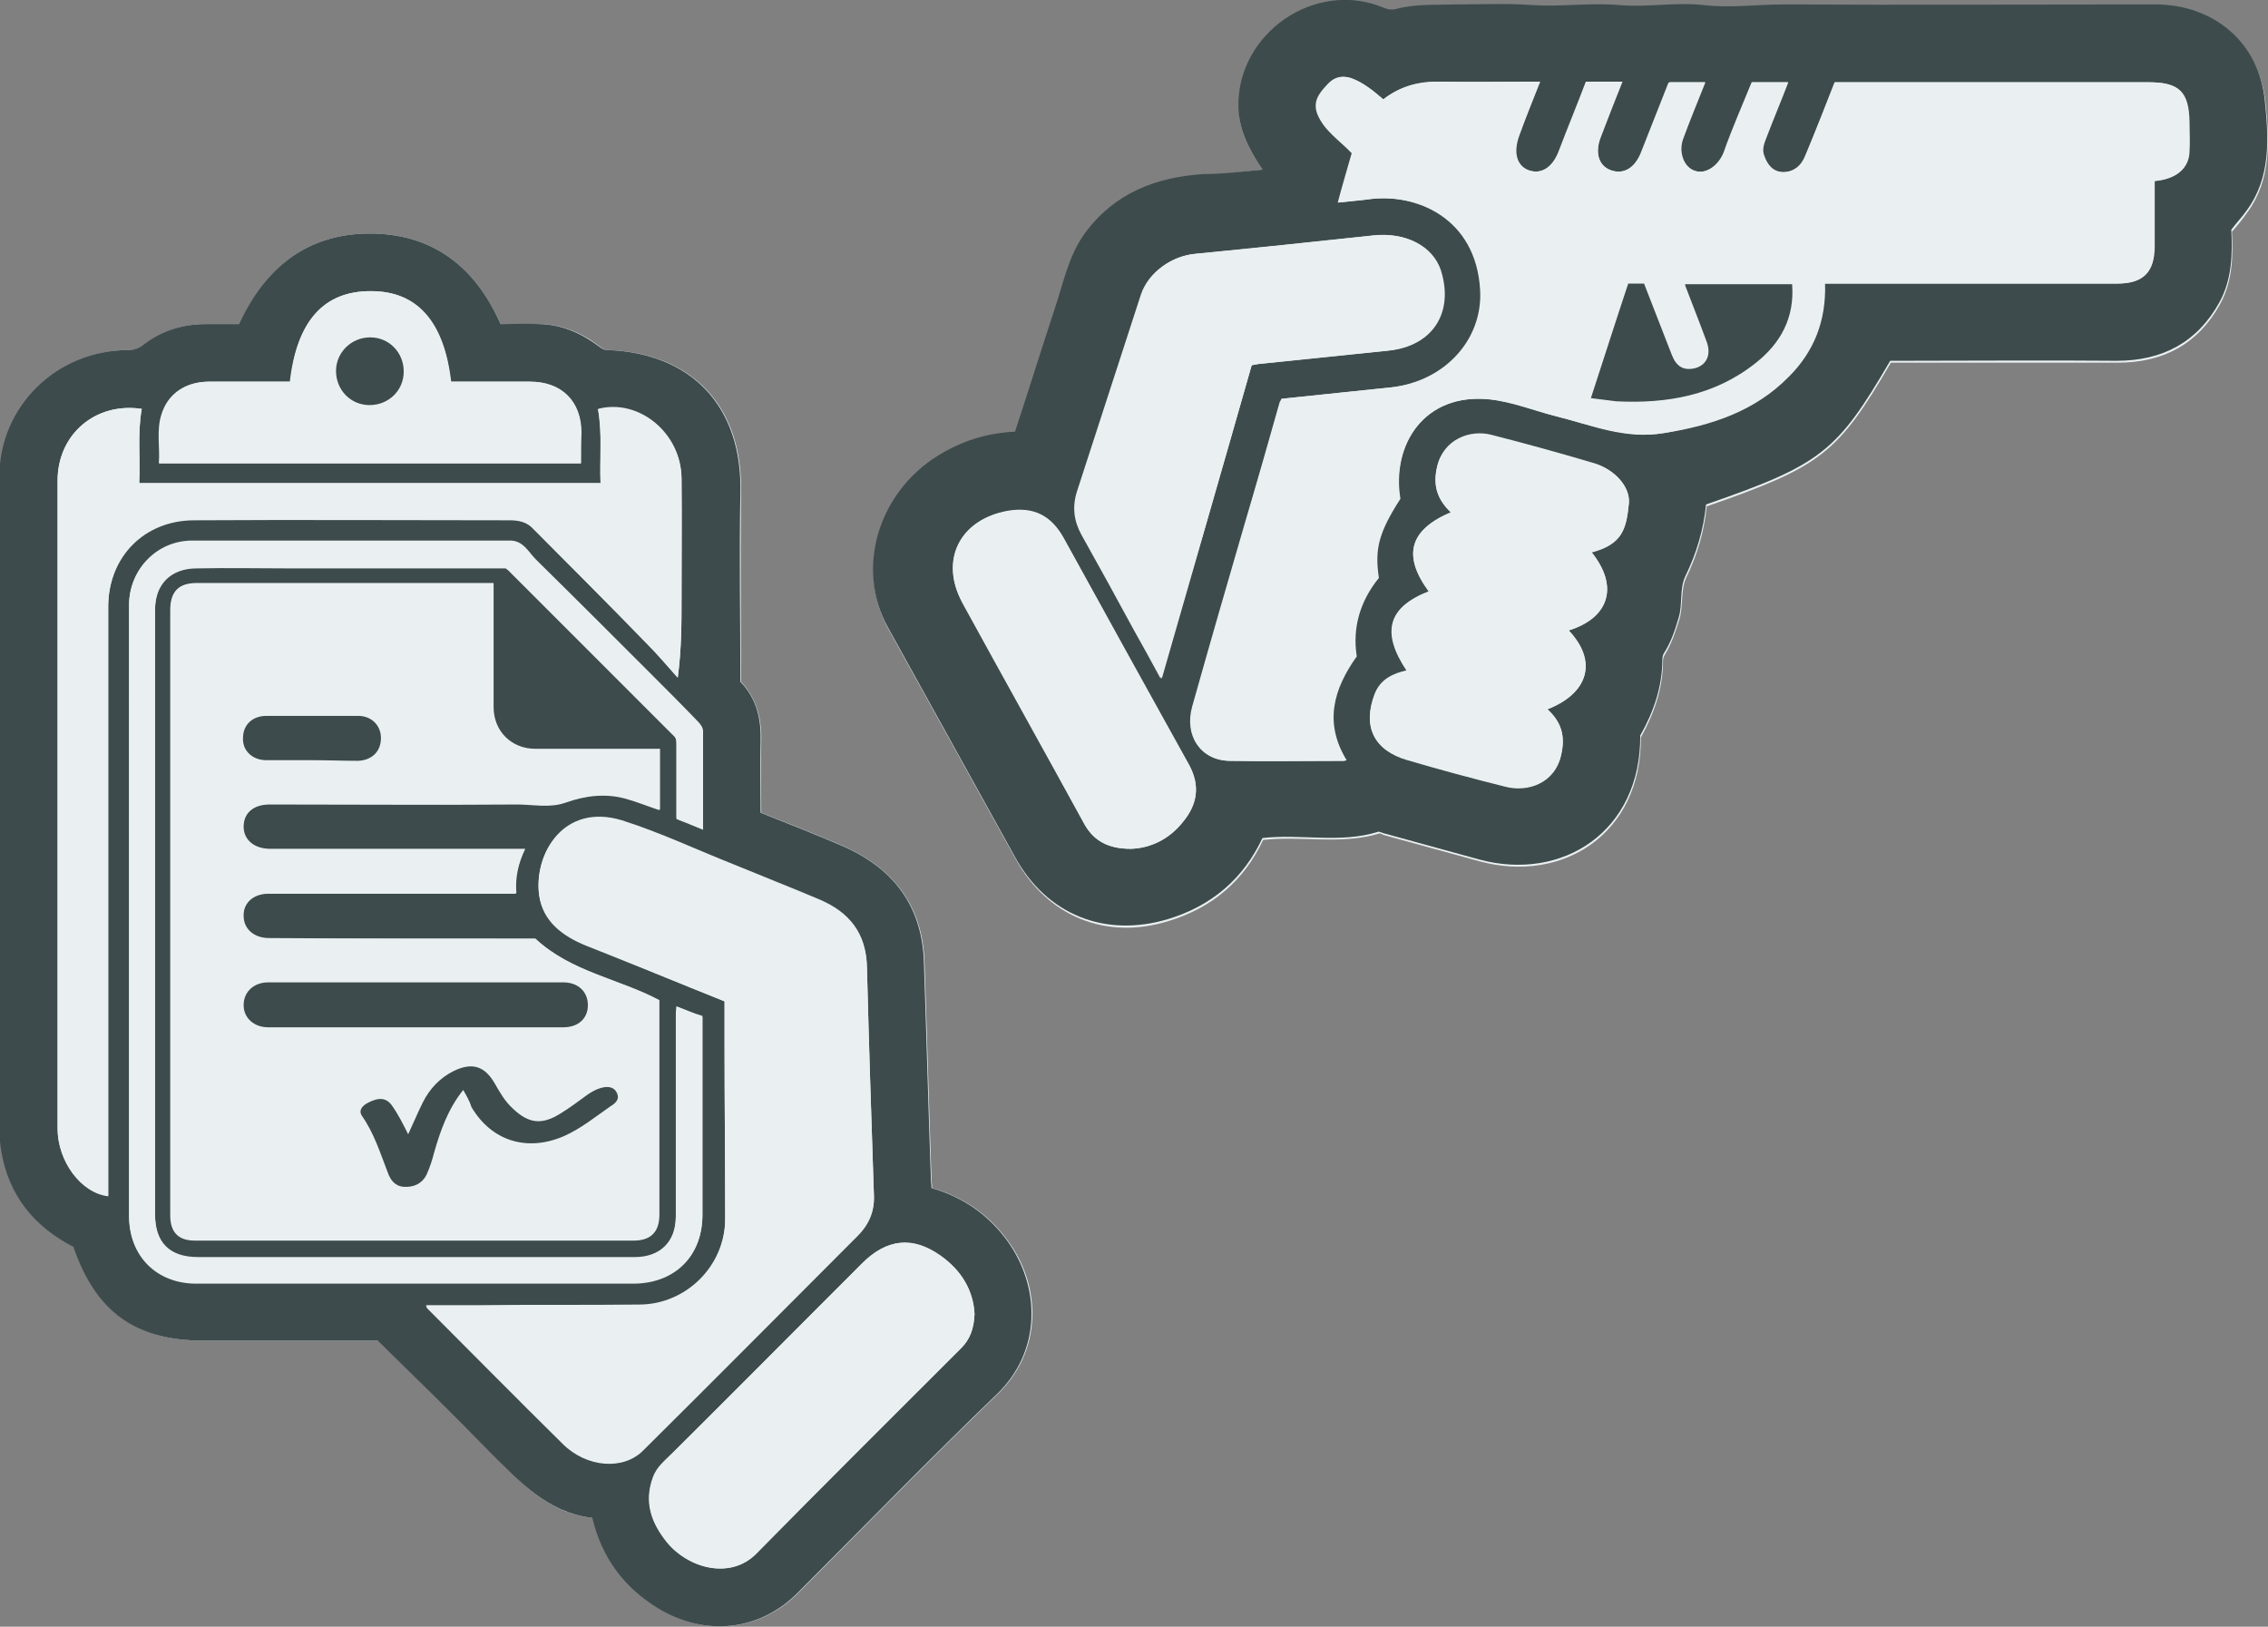 <svg xmlns="http://www.w3.org/2000/svg" xml:space="preserve" id="Layer_1" x="0" y="0" version="1.1" viewBox="0 0 358.4 257">
  <rect x="0" y="0" width="358.4" height="257" fill="#808080" stroke="none"/>
  <style>
    .st0{fill:#eaf0f1}.st1{fill:#3d4b4d}.st2{fill:#3d4b4c}
  </style>
  <path d="M79.1 51.2C75.2 42.3 68.6 37.1 59 36.9c-10.1-.2-17 5.1-21.1 14.3h-5.3c-3.7 0-7.1 1.1-10 3.4-.7.5-1.3.7-2.2.7-11.3 0-20.4 9-20.4 20v103c0 1.2.1 2.4.3 3.6 1.2 7 5.2 11.9 11.4 15.1 3.6 10.4 9.9 14.8 20.6 14.8h27.5c6 6 11.9 11.8 17.8 17.7 4.6 4.7 9.1 9.6 16.1 10.3 1.5 6.3 5 11 10.4 14.3 7.4 4.5 16 3.6 22-2.4 10.5-10.5 20.9-21.2 31.6-31.5 7-6.8 6.9-16.8 1.7-24-3-4.2-7.1-7.1-12.1-8.5 0-.6-.1-1.1-.1-1.6-.4-11.4-.7-22.7-1.1-34.1-.3-9-5-14.9-13-18.4-4.2-1.8-8.5-3.5-12.8-5.2 0-3.8-.1-7.5 0-11.2.1-3.6-.7-6.8-3.2-9.5 0-10-.1-19.9 0-29.9.3-13.5-7.6-22-21-22.5-.6 0-1-.3-1.4-.6-2.7-2.1-5.8-3.4-9.3-3.5h-6.3z" class="st0"/>
  <path d="M79.1 51.2c2.1 0 4.2-.1 6.2 0 3.5.1 6.5 1.4 9.3 3.5.4.3.8.6 1.4.6 13.4.5 21.3 9 21 22.5-.2 10 0 19.9 0 29.9 2.6 2.7 3.3 5.9 3.2 9.5-.1 3.7 0 7.4 0 11.2 4.3 1.7 8.6 3.4 12.8 5.2 8.1 3.5 12.7 9.4 13 18.4.4 11.4.7 22.7 1.1 34.1 0 .5.1 1 .1 1.6 5 1.4 9.1 4.3 12.1 8.5 5.1 7.2 5.3 17.2-1.7 24-10.7 10.3-21.1 21-31.6 31.5-6 6-14.6 6.9-22 2.4-5.4-3.3-8.9-8-10.4-14.3-7-.8-11.5-5.7-16.1-10.3-5.8-5.9-11.8-11.8-17.8-17.7H32.2c-10.7 0-17-4.4-20.6-14.8-6.2-3.2-10.2-8.1-11.4-15.1-.2-1.2-.3-2.4-.3-3.6v-103c0-11.1 9.1-20 20.4-20 .8 0 1.5-.2 2.2-.7 2.9-2.3 6.3-3.4 10-3.4h5.3C42 42 48.9 36.7 59 36.9c9.6.2 16.2 5.4 20.1 14.3zm5.5 97.1H42.4c-2.4 0-4-1.4-4-3.5s1.6-3.6 4-3.6h39.1c-.2-2.5.3-4.7 1.4-7H42.6c-2.6 0-4.3-1.4-4.2-3.5 0-2.2 1.6-3.6 4.2-3.6 13 0 26.1.1 39.1 0 2.6 0 5.2.6 7.7-.3 3.1-1.1 6.3-1.5 9.5-.6 1.8.5 3.5 1.2 5.3 1.8v-9.6H84.5c-3.8 0-6.6-2.8-6.6-6.6V92.2H31.1c-2.9 0-4.2 1.3-4.2 4.2V192c0 2.7 1.3 4 3.9 4h69.3c2.7 0 4-1.3 4-4v-33.9c-6.3-3.5-13.8-4.5-19.5-9.8zm29.9 9.9v7c0 9.1.1 18.2.1 27.3 0 7.5-6.2 13.6-13.6 13.6-8.5.1-17 0-25.6.1h-8.1c.2.3.3.4.4.5 7.1 7.1 14.1 14.2 21.2 21.2 3.8 3.7 9.5 4.2 12.7 1.1 11.4-11.3 22.7-22.6 34-34 1.7-1.7 2.6-3.7 2.5-6.2-.4-12-.8-24-1.1-36-.1-5.4-2.8-8.7-7.5-10.7-4.5-1.9-9.1-3.7-13.7-5.6-5.8-2.3-11.5-5-17.5-6.9-9.2-2.8-13.9 5.2-13.1 11.7.6 4.1 3.7 6.4 7.4 7.9 7.3 3.1 14.6 6.1 21.9 9zM22.4 64.6c-7.3-1.1-13.3 4-13.3 11.4v102.3c0 5.2 3.7 10.2 8 10.7V95.9c0-7.9 5.7-13.7 13.6-13.7 16.6-.1 33.3 0 49.9 0 1.4 0 2.7.3 3.6 1.3 6 6 12.1 12.1 18 18.2 1.7 1.7 3.3 3.6 4.9 5.4.6-4.5.6-8.6.6-12.6V75.7c-.1-7.2-6.8-12.7-13.2-11 .7 3.9.2 7.8.4 11.7H22c.2-4-.3-7.9.4-11.8zm84.5 94.4c0 .4-.1.7-.1 1.1v32c0 4.1-2.5 6.5-6.5 6.5h-69c-4.5 0-6.8-2.3-6.8-6.8V96.2c0-4.1 2.4-6.6 6.6-6.6h48.8c.1.1.2.2.4.3l26.1 26.1c.4.4.5.9.5 1.4v11.8c1.4.6 2.7 1.1 4.2 1.7v-15.3c0-.6-.3-1.1-.8-1.6-2.3-2.4-4.6-4.7-7-7.1-6.2-6.2-12.4-12.4-18.6-18.5-1.2-1.2-2-3-4.1-3H30.4c-5.6 0-9.9 4.5-10 10V192c0 6.2 4.3 10.6 10.6 10.6h69.3c6.5 0 10.7-4.3 10.7-10.8v-31.3c-1.4-.4-2.7-1-4.1-1.5zm47.1 48.6c-.2-3.8-2.1-6.9-5.4-9.2-4.5-3.1-8.5-2.7-12.4 1.2-10 10-19.9 20-29.9 29.9-1.2 1.2-2.5 2.2-3.1 3.8-1.5 4-.3 7.3 2.2 10.4 3.3 4 9.9 5.9 14 1.8 10.8-10.9 21.6-21.7 32.4-32.5 1.5-1.4 2.1-3.1 2.2-5.4zM91.8 73.2v-4.8c0-5-3.1-8.1-8.1-8.1H71.2c-1-9.5-5.3-14.3-12.6-14.3-7.4 0-11.7 4.7-12.8 14.3H33c-3.7 0-6.5 1.9-7.5 5.2-.8 2.5-.2 5.1-.4 7.7h66.7z" class="st1"/>
  <path d="M84.6 148.3c5.7 5.3 13.2 6.3 19.6 9.7v33.9c0 2.7-1.3 4-4 4H30.9c-2.7 0-3.9-1.3-3.9-4V96.3c0-2.9 1.2-4.2 4.2-4.2H78v19.6c0 3.8 2.8 6.6 6.6 6.6h19.7v9.6c-1.8-.6-3.5-1.3-5.3-1.8-3.2-.9-6.4-.5-9.5.6-2.5.9-5.2.3-7.7.3-13 .1-26.1 0-39.1 0-2.6 0-4.2 1.4-4.2 3.6 0 2.1 1.7 3.5 4.2 3.5H83c-1.1 2.3-1.6 4.5-1.4 7H42.5c-2.4 0-4.1 1.5-4 3.6 0 2.1 1.7 3.5 4 3.5 14 .1 28.2.1 42.1.1zm-19.1 14H89c2.3 0 3.9-1.4 3.9-3.5s-1.5-3.6-3.9-3.6H42.4c-2.3 0-3.9 1.5-3.9 3.6 0 2 1.6 3.5 3.9 3.5h23.1zm7.7 9.9c.5.9.9 1.7 1.4 2.5 3.2 5.4 8.9 7.2 14.6 4.6 2.6-1.2 4.8-2.9 7.2-4.6.8-.5 1.6-1.1 1.2-2.2-.5-1.1-1.6-1.1-2.6-.8-.7.2-1.4.6-2 1-1.5 1-2.9 2.1-4.3 3-2.9 1.9-5 1.6-7.6-.8-1.2-1.1-2-2.5-2.8-3.9-1.6-2.9-3.6-3.5-6.5-2-2.2 1.1-3.9 2.8-4.9 5-.8 1.7-1.5 3.4-2.3 5-.9-1.6-1.6-3.2-2.6-4.6-1.1-1.5-2.6-1-3.9-.3-.8.4-1.5 1.1-.8 2 2 2.8 2.9 5.9 4.1 9 .4 1.2 1.1 2.1 2.5 2.2 1.6.1 2.9-.5 3.6-1.9.5-1.1.8-2.3 1.2-3.5 1-3.3 2.1-6.7 4.5-9.7zm-23.8-52.1h7.2c2.2 0 3.7-1.4 3.6-3.6 0-2-1.5-3.5-3.6-3.5H42.1c-2.2 0-3.7 1.5-3.7 3.5s1.5 3.5 3.7 3.5c2.4.2 4.9.1 7.3.1z" class="st0"/>
  <path d="M114.5 158.2c-7.3-3-14.6-5.9-21.9-8.8-3.7-1.5-6.8-3.8-7.4-7.9-.9-6.5 3.8-14.5 13.1-11.7 6 1.8 11.7 4.5 17.5 6.9 4.6 1.8 9.1 3.7 13.7 5.6 4.8 2 7.4 5.3 7.5 10.7.3 12 .7 24 1.1 36 .1 2.4-.8 4.5-2.5 6.2-11.3 11.3-22.6 22.7-34 34-3.1 3.1-8.9 2.7-12.7-1.1-7.1-7-14.1-14.1-21.2-21.2-.1-.1-.2-.2-.4-.5h8.1c8.5 0 17 0 25.6-.1 7.5-.1 13.6-6.2 13.6-13.6 0-9.1-.1-18.2-.1-27.3v-7.2zM22.4 64.6c-.7 3.9-.2 7.8-.4 11.7h72.9c-.1-3.9.3-7.8-.4-11.7 6.4-1.7 13.2 3.8 13.2 11 .1 6.3 0 12.6 0 18.8 0 4.1 0 8.1-.6 12.6-1.6-1.8-3.2-3.7-4.9-5.4-6-6.1-12-12.1-18-18.2-1-1-2.3-1.3-3.6-1.3H30.7c-7.9 0-13.6 5.8-13.6 13.7v93.1c-4.3-.5-8-5.5-8-10.7V75.9c0-7.3 6-12.4 13.3-11.3z" class="st0"/>
  <path d="M106.9 159c1.4.6 2.7 1.1 4.1 1.7V192c0 6.4-4.3 10.7-10.7 10.8H31c-6.2 0-10.6-4.3-10.6-10.6V95.6c0-5.6 4.4-10 10-10 16.7-.1 33.4 0 50.2 0 2.1 0 2.9 1.8 4.1 3 6.3 6.1 12.4 12.3 18.6 18.5 2.3 2.3 4.6 4.7 7 7.1.4.4.8.9.8 1.6v15.3c-1.4-.6-2.7-1.1-4.2-1.7v-11.8c0-.5 0-1-.5-1.4L80.3 90.1c-.1-.1-.3-.2-.4-.3H45.7c-4.9 0-9.8-.1-14.6 0-4.1 0-6.6 2.5-6.6 6.6V192c0 4.5 2.4 6.8 6.8 6.8h69c4.1 0 6.5-2.4 6.5-6.5v-32c.1-.6.1-.9.1-1.3zm47.1 48.6c-.1 2.3-.7 4-2.1 5.4-10.8 10.8-21.7 21.6-32.4 32.5-4.1 4.1-10.7 2.3-14-1.8-2.5-3.1-3.8-6.5-2.2-10.4.6-1.6 2-2.6 3.1-3.8 10-10 19.9-20 29.9-29.9 3.9-3.9 7.9-4.4 12.4-1.2 3.2 2.3 5.1 5.4 5.3 9.2zM91.8 73.2H25.2c.2-2.6-.4-5.2.4-7.7 1-3.3 3.8-5.2 7.5-5.2h12.8c1-9.6 5.3-14.4 12.8-14.3 7.3 0 11.5 4.9 12.6 14.3h12.5c5 0 8.1 3.1 8.1 8.1-.1 1.5-.1 3.1-.1 4.8zm-28-14.5c0-3-2.3-5.4-5.3-5.4s-5.3 2.3-5.4 5.3c0 3 2.3 5.3 5.3 5.4 3-.1 5.4-2.4 5.4-5.3z" class="st0"/>
  <path d="M65.5 162.3H42.4c-2.3 0-3.9-1.5-3.9-3.5 0-2.1 1.6-3.6 3.9-3.6H89c2.4 0 3.9 1.5 3.9 3.6s-1.5 3.5-3.9 3.5H65.5zm7.7 9.9c-2.4 3-3.6 6.4-4.6 9.9-.3 1.2-.7 2.4-1.2 3.5-.7 1.4-2 2-3.6 1.9-1.4-.1-2.1-1.1-2.5-2.2-1.2-3.1-2.2-6.3-4.1-9-.6-.9.1-1.6.8-2 1.3-.7 2.8-1.2 3.9.3 1 1.4 1.8 3 2.6 4.6.8-1.7 1.5-3.4 2.3-5 1.1-2.2 2.7-3.9 4.9-5 2.9-1.4 4.9-.8 6.5 2 .8 1.4 1.6 2.8 2.8 3.9 2.5 2.4 4.6 2.7 7.6.8 1.5-.9 2.9-2 4.3-3 .6-.4 1.3-.8 2-1 1-.3 2.1-.3 2.6.8s-.4 1.7-1.2 2.2c-2.3 1.6-4.5 3.4-7.2 4.6-5.8 2.5-11.4.8-14.6-4.6-.3-1-.8-1.8-1.3-2.7zm-23.8-52.1h-7.3c-2.2 0-3.8-1.5-3.7-3.5 0-2.1 1.5-3.5 3.7-3.5h14.5c2.1 0 3.6 1.5 3.6 3.5 0 2.1-1.4 3.5-3.6 3.6-2.4 0-4.8-.1-7.2-.1zm14.4-61.4c0 3-2.4 5.3-5.4 5.3-3 0-5.3-2.4-5.3-5.4 0-2.9 2.4-5.3 5.4-5.3 3 0 5.3 2.4 5.3 5.4z" class="st1"/>
  <path d="M199.5 26.8c-3.2.3-6.2.8-9.2 1-7.6.5-14.2 3.1-18.8 9.4-2.6 3.6-3.5 8-4.8 12.1-2.1 6.4-4.1 12.7-6.2 19.2-4.5.2-8.5 1.5-12.2 3.8-9.5 5.9-13 17.9-7.9 27.1l20.1 36.3c5 9.1 14.3 12.9 24.2 9.8 6.9-2.1 11.9-6.4 14.9-12.8 6.1-.7 12.3.8 18.3-1 .2-.1.5.1.7.2l15.3 4.2c13.1 3.5 25.5-4.4 25.4-19.6 2.1-3.8 3.5-7.8 3.5-12.1 0-.3.1-.7.3-1 1.1-1.8 1.7-3.7 2.3-5.6.6-2.1.2-4.6 1-6.4 1.8-3.7 2.9-7.4 3.3-11.4 18.1-6.3 20.7-8.3 29.1-22.7h35.8c7.2 0 12.7-2.9 16.2-9.2 2-3.6 2.1-7.6 1.9-11.5.9-1 1.7-2 2.4-3 3.9-5.3 3.5-11.5 2.9-17.4C357.1 7 349.9 1 340.7 1h-58.8c-4.2 0-8.4.6-12.6.1-4.4-.5-8.9.4-13.3 0-4.6-.4-9.2.3-13.8 0C238.1.8 234 1 230 1c-3.1 0-6.2-.2-9.2.7-.7.2-1.4.1-2.1-.2-10.8-4.5-23.2 4-22.9 15.8 0 3.3 1.6 6.4 3.7 9.5z" class="st0"/>
  <path d="M199.5 26.8c-2.1-3.1-3.7-6.2-3.8-9.8-.3-11.7 12.1-20.3 22.9-15.8.7.3 1.3.4 2.1.2 3-.8 6.1-.6 9.2-.7 4.1 0 8.2-.2 12.2.1 4.6.3 9.2-.4 13.8 0 4.5.4 8.9-.5 13.3 0 4.2.5 8.4-.1 12.6-.1 19.6.1 39.2 0 58.8 0 9.2 0 16.4 6 17.3 15.2.6 6 1 12.1-2.9 17.4-.7 1-1.6 1.9-2.4 3 .2 3.9.1 7.9-1.9 11.5-3.5 6.3-9 9.2-16.2 9.2-11.4-.1-22.9 0-34.3 0h-1.5c-8.4 14.4-10.9 16.4-29.1 22.7-.4 4-1.5 7.7-3.3 11.4-.9 1.9-.4 4.3-1 6.4-.6 2-1.2 3.9-2.3 5.6-.2.3-.3.7-.3 1 0 4.4-1.4 8.4-3.5 12.1.1 15.2-12.3 23.1-25.4 19.6l-15.3-4.2c-.2-.1-.5-.2-.7-.2-6 1.9-12.2.3-18.3 1-3 6.4-8 10.7-14.9 12.8-10 3-19.2-.7-24.2-9.8l-20.1-36.3c-5.1-9.2-1.6-21.2 7.9-27.1 3.7-2.3 7.7-3.6 12.2-3.8 2.1-6.4 4.1-12.8 6.2-19.2 1.4-4.1 2.2-8.5 4.8-12.1 4.7-6.4 11.2-8.9 18.8-9.4 3.1 0 6.1-.4 9.3-.7zm19.1-11.1c-1.6-1.3-3.1-2.6-5-3.3-1.6-.6-2.9-.2-4 1.1-1.2 1.3-2.2 2.6-1.4 4.6 1.1 2.6 3.5 4.1 5.4 6.1-.7 2.5-1.5 5.1-2.2 7.8 1.7-.2 3.2-.3 4.7-.5 7.6-1.1 17.2 2.9 17.8 14.4.4 7.6-5.4 14.3-14.1 15.3-5.8.6-11.5 1.2-17.3 1.8l-.3.6c-1.8 6.4-3.6 12.7-5.5 19.1-2.8 9.6-5.6 19.3-8.3 28.9-1.3 4.6 1.3 8.5 5.8 8.6 6 .1 12.1 0 18.1 0 .1 0 .3-.1.4-.1-3.6-5.9-2.1-11.2 1.6-16.4-.7-4.6.5-8.8 3.5-12.4-.7-4.6 0-7.3 3.4-12.5-1.3-8.6 3.9-16.8 14.2-15.7 3.6.4 7 1.8 10.6 2.7 5.6 1.4 10.9 3.7 17 2.6 7.4-1.3 14.2-3.4 19.6-8.9 4-4 5.9-8.9 5.7-14.7h46.2c4.2 0 5.9-1.8 5.9-5.9V28.6c3.4-.3 5.4-1.9 5.5-4.6.1-1.6 0-3.2 0-4.8-.1-4.7-1.6-6.2-6.4-6.2h-49.6c-1.5 3.9-3 7.7-4.6 11.5-.6 1.6-1.8 2.7-3.6 2.7-1.7 0-2.4-1.2-3-2.6-.4-1 0-2 .4-3 1.1-2.8 2.2-5.7 3.4-8.6h-5.7c-1.5 3.7-3.1 7.3-4.4 11-.8 2.1-2.8 3.6-4.6 3-1.8-.6-2.7-3-1.9-5.1 1.1-2.9 2.3-5.8 3.5-8.9h-5.6c-.1.1-.2.1-.2.2-1.4 3.6-2.9 7.3-4.3 10.9-1 2.5-2.8 3.5-4.8 2.8-1.9-.7-2.5-2.8-1.6-5.3 1.1-2.8 2.2-5.7 3.4-8.7h-5.7c-1.4 3.7-2.9 7.3-4.3 11-1 2.6-2.8 3.7-4.8 3-2-.7-2.6-2.8-1.5-5.5 1.1-2.8 2.2-5.6 3.3-8.5-5.3 0-10.5.1-15.6 0-3.3-.1-6.3.6-9.1 2.8zm-20.8 42c.4-.1.7-.1 1-.2l20.4-2.1c7-.7 10.4-6 8.3-12.7-1.2-3.9-5.5-6.1-10.6-5.5-9.4 1-18.8 2-28.1 2.9-3.7.4-7.3 2.9-8.5 6.4-3.4 10.4-6.7 20.7-10.1 31.1-.8 2.5-.5 4.7.7 6.9 2.8 5 5.5 9.9 8.2 14.9 1.4 2.5 2.8 5 4.3 7.8 5-16.7 9.7-33 14.4-49.5zm50.1 41.9c6.5-2 7.9-7 3.6-12.4 4.9-1.3 5.5-3.7 5.9-7.7.2-2.6-2.2-5.3-5.4-6.3-5.4-1.6-10.8-3.1-16.3-4.5-3.4-.9-7.6.7-8.6 5-.7 3 0 5.2 2.2 7.2-6.6 2.8-7.7 6.9-3.5 12.5-6.4 2.5-7.5 6.4-3.5 12.5-2.2.5-4.2 1.4-5.1 3.8-1.9 5.1-.1 8.8 5.2 10.3 5.1 1.5 10.3 2.9 15.5 4.2 3.5.9 7.8-.5 8.8-5 .7-3 0-5.2-2.2-7.2 6.6-2.5 8-7.6 3.4-12.4zm-69.2 34.5c3.1-.1 6.1-1.5 8.3-4.3 2.2-2.7 2.7-5.6.9-8.9-6.7-11.9-13.2-23.9-19.8-35.8-2-3.6-4.8-5-8.9-4.3-7.6 1.3-10.7 7.8-7.1 14.5 6.4 11.7 12.9 23.3 19.3 35 1.5 2.6 3.8 3.8 7.3 3.8z" class="st2"/>
  <path d="M218.6 15.7c2.7-2.1 5.8-2.8 9.2-2.8 5.1.1 10.3 0 15.6 0-1.2 3-2.3 5.7-3.3 8.5-1 2.7-.4 4.8 1.5 5.5 2 .7 3.8-.4 4.8-3 1.5-3.7 2.9-7.3 4.3-11h5.7c-1.2 3-2.3 5.8-3.4 8.7-1 2.5-.4 4.6 1.6 5.3 2 .7 3.8-.3 4.8-2.8 1.4-3.6 2.9-7.3 4.3-10.9 0-.1.1-.1.2-.2h5.6c-1.2 3-2.4 5.9-3.5 8.9-.8 2.1.1 4.6 1.9 5.1 1.8.6 3.8-.9 4.6-3 1.3-3.7 2.9-7.3 4.4-11h5.7c-1.1 2.9-2.3 5.7-3.4 8.6-.4 1-.8 2-.4 3 .5 1.4 1.3 2.5 3 2.6 1.8 0 3-1.1 3.6-2.7 1.5-3.8 3-7.6 4.6-11.5h49.6c4.8 0 6.3 1.5 6.4 6.2 0 1.6.1 3.2 0 4.8-.1 2.6-2.1 4.3-5.5 4.6v10.3c0 4.1-1.8 5.9-5.9 5.9h-46.2c.2 5.8-1.7 10.7-5.7 14.7-5.4 5.5-12.2 7.7-19.6 8.9-6 1-11.4-1.2-17-2.6-3.5-.9-6.9-2.3-10.6-2.7-10.4-1.1-15.6 7.1-14.2 15.7-3.4 5.3-4.1 7.9-3.4 12.5-3 3.7-4.2 7.9-3.5 12.4-3.7 5.2-5.2 10.5-1.6 16.4-.2.1-.3.1-.4.1-6 0-12.1.1-18.1 0-4.5-.1-7.1-4-5.8-8.6 2.7-9.6 5.5-19.3 8.3-28.9 1.8-6.4 3.7-12.7 5.5-19.1l.3-.6c5.8-.6 11.5-1.2 17.3-1.8 8.8-.9 14.6-7.7 14.1-15.3-.6-11.6-10.2-15.5-17.8-14.4-1.5.2-3 .3-4.7.5.8-2.7 1.5-5.3 2.2-7.8-1.9-2.1-4.3-3.5-5.4-6.1-.8-2 .2-3.3 1.4-4.6 1.1-1.2 2.4-1.7 4-1.1 1.8.7 3.3 1.9 4.9 3.3zm32.8 47.2c1.4.1 2.7.3 3.9.4 8 .4 15.6-.9 22.1-6.1 3.9-3.1 6.1-7.2 5.7-12.4h-16.9c0 .1-.1.2 0 .2 1.1 3 2.3 6 3.4 8.9.7 1.9.1 3.5-1.6 4.1-1.9.6-3.2-.2-3.9-2-1.4-3.8-2.9-7.5-4.4-11.3h-2.5c-1.9 6.1-3.8 12.1-5.8 18.2z" class="st0"/>
  <path d="M197.8 57.7c-4.7 16.5-9.4 32.8-14.2 49.5-1.5-2.8-2.9-5.3-4.3-7.8-2.7-5-5.5-9.9-8.2-14.9-1.2-2.2-1.6-4.5-.7-6.9 3.4-10.4 6.7-20.7 10.1-31.1 1.2-3.6 4.7-6.1 8.5-6.4 9.4-.9 18.8-1.9 28.1-2.9 5-.5 9.3 1.6 10.6 5.5 2.1 6.7-1.3 12-8.3 12.7L199 57.5c-.5.1-.8.1-1.2.2zm50.1 41.9c4.5 4.9 3.2 9.9-3.4 12.5 2.2 1.9 2.9 4.2 2.2 7.2-1 4.5-5.3 5.9-8.8 5-5.2-1.3-10.4-2.7-15.5-4.2-5.2-1.5-7.1-5.2-5.2-10.3.9-2.3 2.8-3.2 5.1-3.8-4.1-6.1-3-10.1 3.5-12.5-4.2-5.7-3.1-9.8 3.5-12.5-2.1-2-2.9-4.2-2.2-7.2 1-4.3 5.2-5.9 8.6-5 5.5 1.4 10.9 2.9 16.3 4.5 3.2.9 5.7 3.7 5.4 6.3-.4 4-1 6.4-5.9 7.7 4.3 5.2 2.9 10.2-3.6 12.3zm-69.2 34.5c-3.5 0-5.8-1.2-7.3-3.9-6.4-11.7-12.9-23.4-19.3-35-3.7-6.6-.5-13.1 7.1-14.5 4.1-.7 6.9.7 8.9 4.3 6.6 12 13.2 23.9 19.8 35.8 1.8 3.3 1.3 6.2-.9 8.9-2.2 2.9-5.2 4.3-8.3 4.4z" class="st0"/>
  <path d="M251.4 62.9c2-6.1 3.9-12.1 5.9-18.1h2.5c1.5 3.8 2.9 7.5 4.4 11.3.7 1.8 1.9 2.6 3.9 2 1.7-.6 2.3-2.2 1.6-4.1-1.1-3-2.3-6-3.4-8.9v-.2h16.9c.4 5.3-1.8 9.3-5.7 12.4-6.5 5.2-14.1 6.5-22.1 6.1-1.4-.2-2.6-.3-4-.5z" class="st2"/>
</svg>